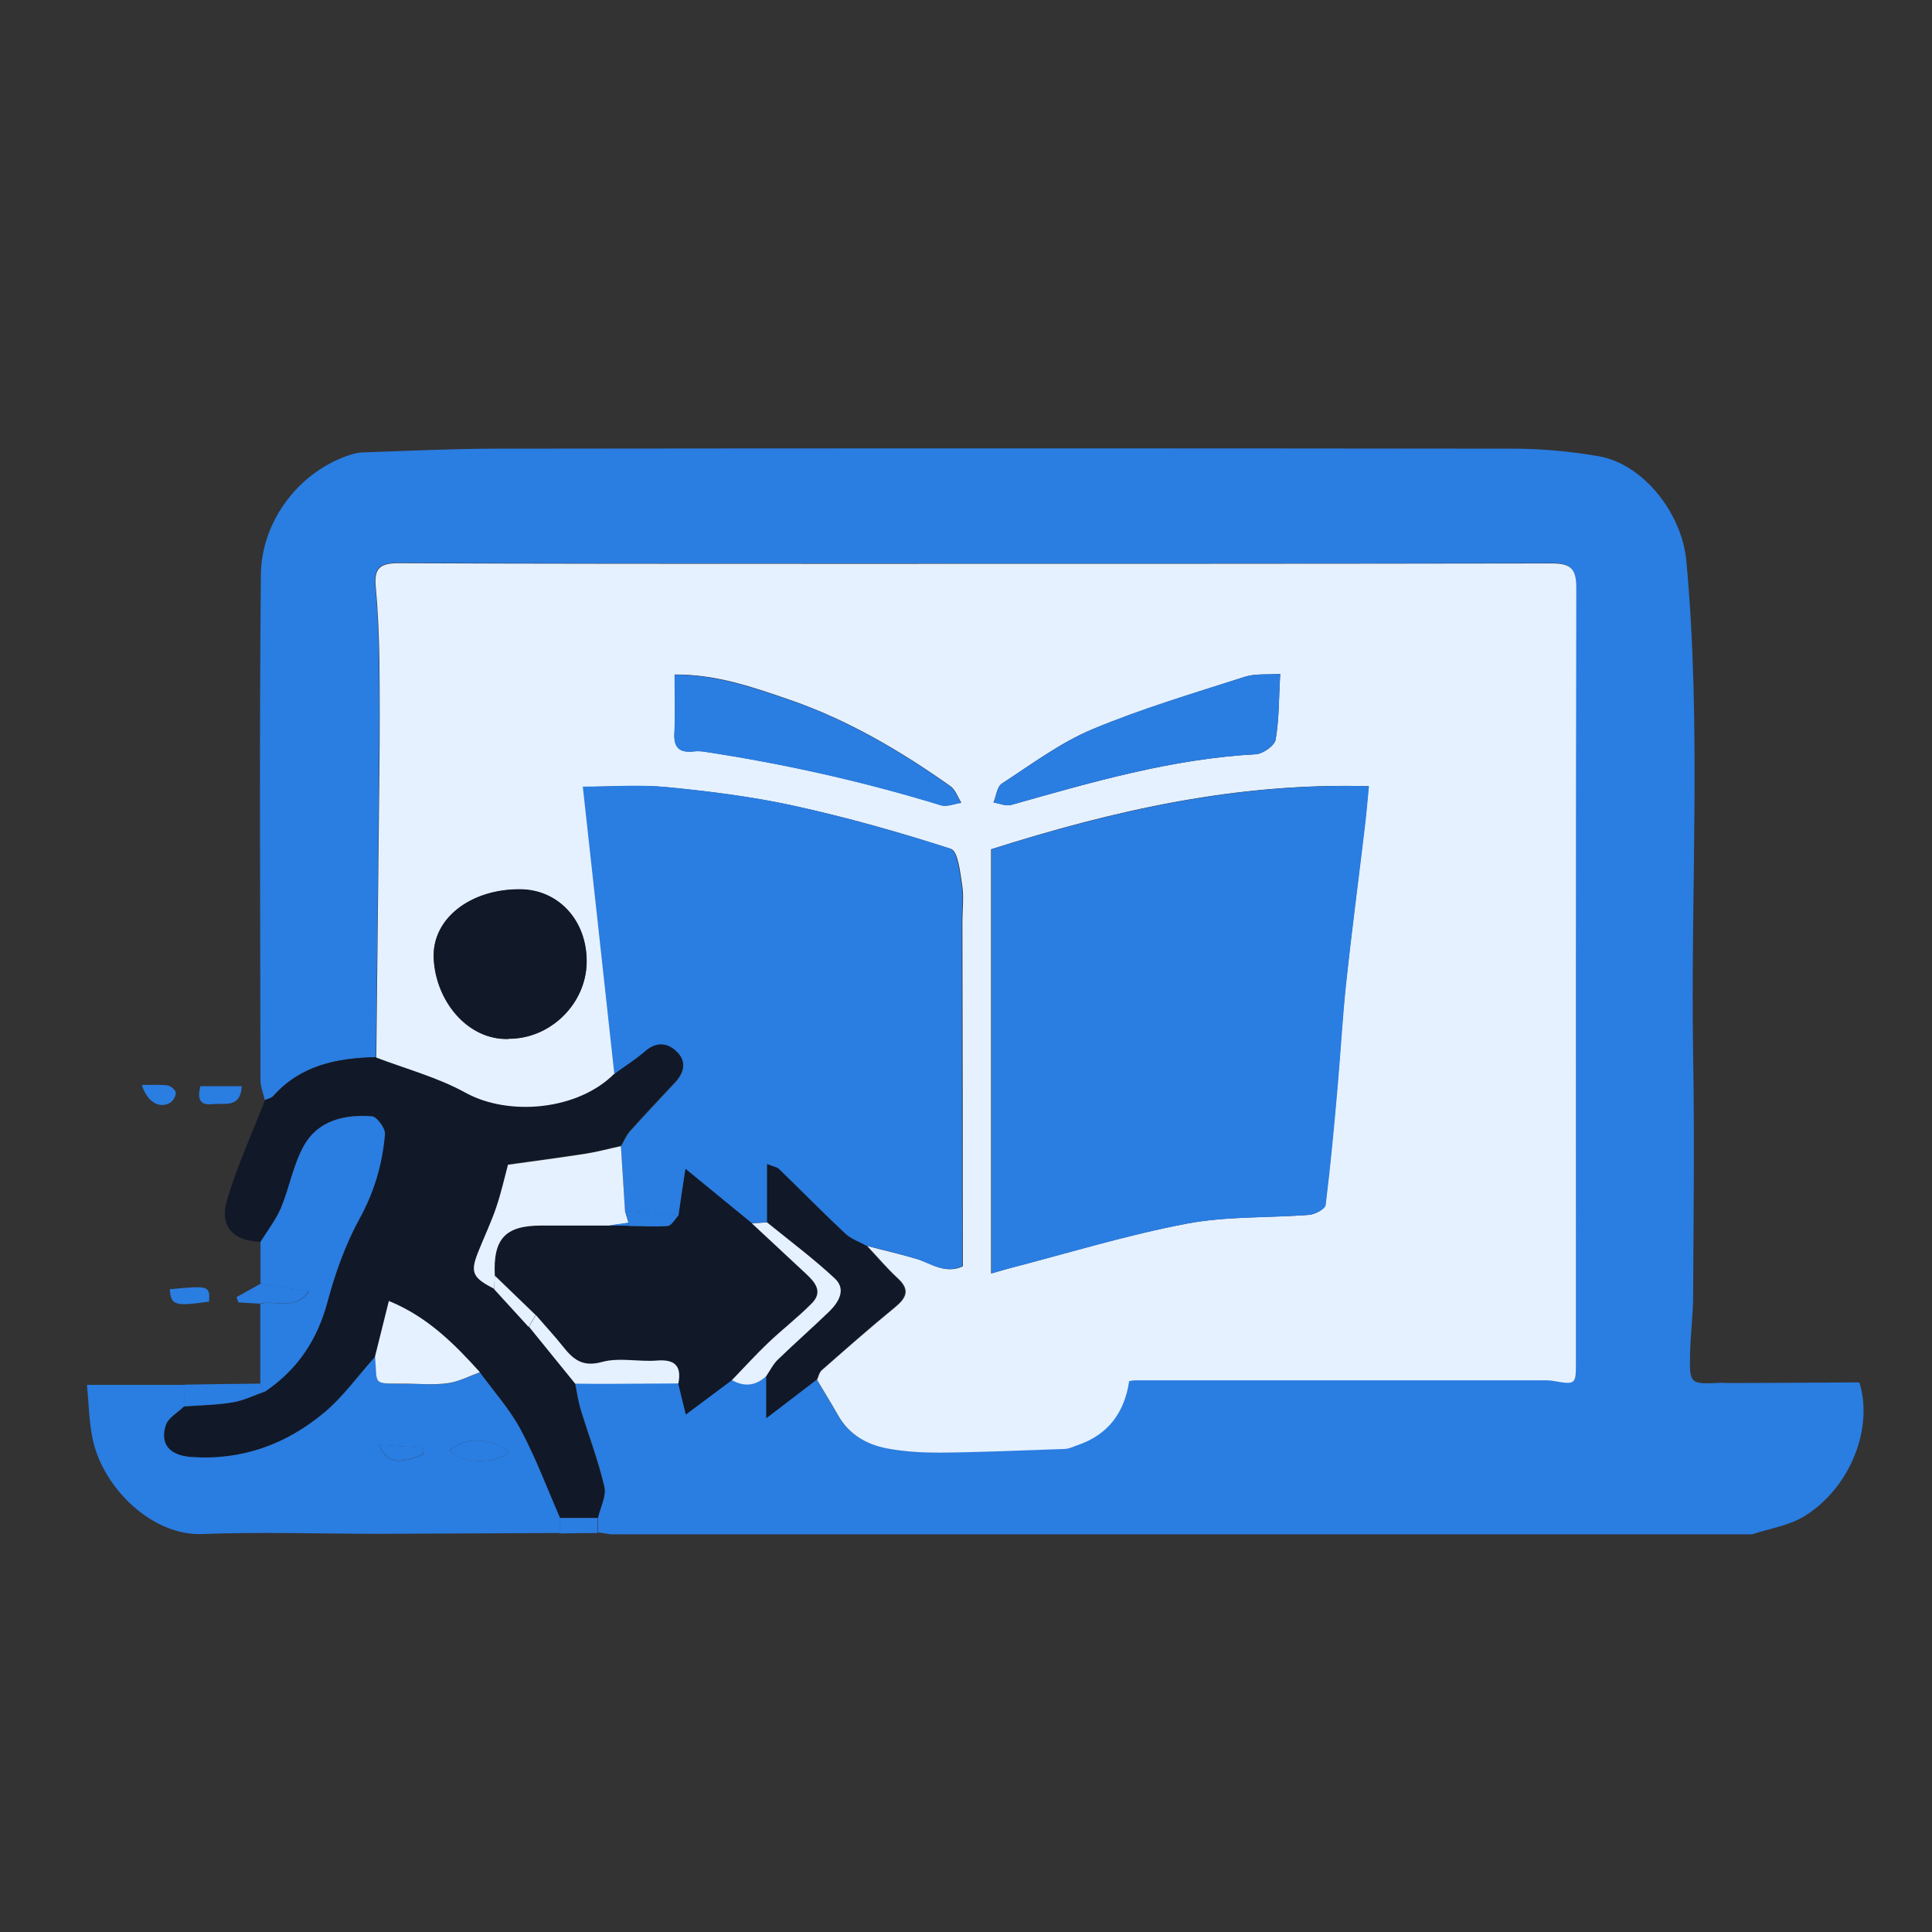<svg width="66" height="66" viewBox="0 0 66 66" fill="none" xmlns="http://www.w3.org/2000/svg">
<rect x="0" y="0" width="66" height="66" fill="#333333" stroke="none"/>
<g clip-path="url(#clip0_627_55518)">
<path d="M58.938 47.246C60.417 47.246 61.895 47.232 63.374 47.225C63.423 47.225 63.472 47.225 63.522 47.232C64.007 48.802 63.198 50.837 61.642 51.794C61.121 52.118 60.452 52.217 59.854 52.414C59.804 52.414 59.755 52.414 59.706 52.414C46.794 52.414 33.876 52.414 20.965 52.414C20.916 52.414 20.866 52.414 20.817 52.407C20.69 52.386 20.556 52.371 20.43 52.35C20.43 52.181 20.43 52.012 20.43 51.836C20.507 51.484 20.718 51.104 20.648 50.787C20.437 49.886 20.106 49.013 19.831 48.126C19.747 47.845 19.712 47.542 19.648 47.253C20.064 47.253 20.472 47.26 20.887 47.26C21.648 47.26 22.415 47.253 23.175 47.246C23.246 47.535 23.316 47.824 23.436 48.309C24.006 47.887 24.513 47.507 25.02 47.127C25.442 47.366 25.829 47.324 26.188 46.993V48.436C26.871 47.908 27.385 47.514 27.899 47.127C28.139 47.528 28.385 47.929 28.617 48.337C28.983 48.985 29.582 49.33 30.272 49.464C30.863 49.584 31.476 49.619 32.074 49.612C33.503 49.598 34.939 49.534 36.368 49.485C36.509 49.485 36.65 49.408 36.791 49.358C37.854 48.999 38.403 48.225 38.558 47.169C38.656 47.155 38.699 47.141 38.741 47.141C43.408 47.141 48.076 47.141 52.743 47.141C52.828 47.141 52.919 47.141 53.004 47.155C53.813 47.296 53.82 47.296 53.82 46.528C53.82 37.714 53.813 28.9 53.834 20.086C53.834 19.431 53.666 19.234 52.997 19.234C44.837 19.255 36.678 19.248 28.519 19.248C23.541 19.248 18.571 19.248 13.594 19.227C13.002 19.227 12.763 19.382 12.819 20.002C12.897 20.839 12.932 21.691 12.946 22.529C12.967 23.796 12.96 25.056 12.946 26.323C12.918 29.59 12.876 32.857 12.841 36.116C11.517 36.144 10.271 36.384 9.328 37.447C9.264 37.517 9.138 37.538 9.046 37.58C8.997 37.355 8.898 37.13 8.898 36.905C8.891 31.146 8.856 25.38 8.912 19.621C8.933 17.784 10.243 16.059 12.031 15.517C12.151 15.482 12.284 15.454 12.411 15.454C13.932 15.404 15.452 15.327 16.966 15.327C28.533 15.313 40.099 15.313 51.666 15.327C52.652 15.327 53.651 15.418 54.623 15.587C56.158 15.862 57.46 17.552 57.608 19.157C58.129 24.789 57.749 30.435 57.84 36.067C57.889 38.791 57.854 41.523 57.84 44.247C57.84 44.916 57.749 45.585 57.735 46.261C57.714 47.289 57.735 47.289 58.77 47.239C58.819 47.239 58.868 47.239 58.91 47.239L58.938 47.246Z" fill="#2A7DE1"/>
<path d="M19.642 47.267C19.698 47.563 19.74 47.858 19.825 48.14C20.092 49.027 20.43 49.9 20.641 50.801C20.712 51.118 20.508 51.498 20.423 51.85C19.994 51.85 19.564 51.85 19.128 51.85C18.684 50.843 18.304 49.808 17.79 48.844C17.417 48.14 16.868 47.535 16.396 46.887C15.516 45.908 14.594 44.986 13.285 44.451C13.109 45.155 12.961 45.753 12.813 46.345C12.236 46.985 11.729 47.703 11.074 48.253C9.772 49.344 8.251 49.9 6.512 49.773C5.815 49.724 5.456 49.358 5.653 48.696C5.731 48.443 6.069 48.26 6.28 48.048C6.836 48.006 7.406 47.999 7.955 47.908C8.328 47.844 8.68 47.668 9.04 47.542C10.159 46.795 10.835 45.775 11.187 44.472C11.454 43.494 11.799 42.508 12.285 41.621C12.792 40.699 13.066 39.748 13.151 38.734C13.165 38.537 12.876 38.143 12.707 38.129C11.778 38.059 10.87 38.263 10.384 39.129C10.018 39.776 9.898 40.558 9.603 41.248C9.427 41.663 9.138 42.036 8.899 42.423C7.892 42.395 7.512 41.832 7.751 41.008C8.096 39.84 8.61 38.72 9.054 37.58C9.152 37.538 9.272 37.517 9.335 37.446C10.279 36.39 11.518 36.144 12.848 36.116C13.869 36.51 14.946 36.791 15.889 37.312C17.382 38.136 19.74 37.911 20.979 36.665C21.324 36.411 21.698 36.186 22.014 35.904C22.401 35.566 22.782 35.581 23.113 35.904C23.443 36.228 23.38 36.615 23.07 36.946C22.549 37.502 22.028 38.059 21.521 38.622C21.388 38.77 21.31 38.967 21.205 39.143C20.81 39.227 20.423 39.333 20.029 39.396C19.128 39.537 18.22 39.65 17.354 39.776C17.227 40.255 17.114 40.755 16.953 41.234C16.784 41.734 16.551 42.219 16.354 42.712C16.051 43.458 16.129 43.627 16.882 44.014C17.276 44.444 17.671 44.88 18.065 45.31C18.593 45.958 19.114 46.605 19.642 47.253V47.267Z" fill="#111827"/>
<path d="M6.287 48.047C6.068 48.259 5.737 48.442 5.66 48.695C5.456 49.357 5.822 49.716 6.519 49.772C8.258 49.899 9.778 49.343 11.081 48.252C11.736 47.703 12.242 46.984 12.82 46.344C12.904 47.35 12.7 47.259 13.876 47.273C14.354 47.273 14.833 47.322 15.298 47.259C15.678 47.203 16.03 47.013 16.396 46.886C16.868 47.533 17.417 48.146 17.79 48.843C18.304 49.807 18.691 50.842 19.128 51.849C19.128 52.025 19.128 52.201 19.128 52.37C17.079 52.377 15.03 52.391 12.982 52.398C10.954 52.398 8.927 52.328 6.899 52.405C5.202 52.469 3.506 50.835 3.161 49.139C3.041 48.554 3.034 47.956 2.971 47.308C4.16 47.308 5.245 47.308 6.322 47.308C6.308 47.555 6.301 47.808 6.287 48.054V48.047ZM17.403 49.617C16.79 49.096 15.847 49.082 15.354 49.554C15.777 49.983 16.875 50.04 17.403 49.617ZM14.453 49.681L14.474 49.462C13.988 49.427 13.51 49.392 12.939 49.357C13.235 49.99 13.601 50.033 14.453 49.688V49.681Z" fill="#2A7DE1"/>
<path d="M8.899 42.43C9.138 42.036 9.427 41.67 9.603 41.255C9.891 40.558 10.018 39.783 10.384 39.136C10.87 38.27 11.778 38.066 12.707 38.136C12.876 38.15 13.165 38.544 13.151 38.741C13.066 39.755 12.792 40.706 12.285 41.628C11.799 42.515 11.447 43.5 11.187 44.479C10.835 45.788 10.152 46.802 9.039 47.548C8.99 47.457 8.941 47.365 8.892 47.274C8.892 46.366 8.892 45.45 8.892 44.542C9.398 44.401 10.067 44.796 10.56 44.113C9.898 44.014 9.398 43.944 8.899 43.866C8.899 43.395 8.899 42.916 8.899 42.444V42.43Z" fill="#2A7DE1"/>
<path d="M8.891 47.266C8.94 47.357 8.99 47.449 9.039 47.54C8.68 47.667 8.328 47.843 7.955 47.906C7.406 47.998 6.843 48.005 6.279 48.047C6.293 47.801 6.3 47.547 6.314 47.301C7.173 47.287 8.032 47.273 8.891 47.266Z" fill="#2A7DE1"/>
<path d="M8.892 43.859C9.391 43.93 9.891 44.007 10.553 44.106C10.06 44.796 9.391 44.401 8.885 44.535C8.638 44.521 8.392 44.507 8.145 44.493C8.124 44.43 8.103 44.366 8.082 44.31C8.35 44.162 8.624 44.007 8.892 43.859Z" fill="#2A7DE1"/>
<path d="M8.258 37.107C8.216 37.875 7.667 37.671 7.258 37.72C6.801 37.769 6.744 37.516 6.843 37.107H8.258Z" fill="#2A7DE1"/>
<path d="M5.801 44.042C7.152 43.915 7.167 43.922 7.145 44.464C5.977 44.633 5.836 44.598 5.801 44.042Z" fill="#2A7DE1"/>
<path d="M4.844 37.065C5.182 37.065 5.456 37.044 5.724 37.079C5.829 37.093 5.998 37.234 6.005 37.325C6.012 37.438 5.914 37.614 5.815 37.67C5.442 37.882 5.034 37.656 4.844 37.065Z" fill="#2A7DE1"/>
<path d="M19.12 52.378C19.12 52.202 19.12 52.026 19.12 51.857C19.55 51.857 19.979 51.857 20.416 51.857C20.416 52.026 20.416 52.195 20.416 52.371C19.979 52.371 19.55 52.378 19.113 52.385L19.12 52.378Z" fill="#2A7DE1"/>
<path d="M63.522 47.237C63.473 47.237 63.423 47.237 63.374 47.23C63.423 47.23 63.473 47.23 63.522 47.237Z" fill="#2A7DE1"/>
<path d="M20.811 52.412C20.86 52.412 20.909 52.412 20.958 52.419C20.909 52.419 20.86 52.419 20.811 52.412Z" fill="#2A7DE1"/>
<path d="M20.987 36.678C19.755 37.924 17.389 38.15 15.897 37.326C14.953 36.805 13.869 36.516 12.855 36.129C12.891 32.863 12.926 29.596 12.961 26.337C12.975 25.069 12.975 23.802 12.961 22.542C12.947 21.697 12.912 20.852 12.834 20.015C12.778 19.395 13.01 19.24 13.609 19.24C18.586 19.261 23.556 19.261 28.534 19.261C36.693 19.261 44.852 19.261 53.012 19.247C53.68 19.247 53.849 19.444 53.849 20.099C53.828 28.913 53.835 37.727 53.835 46.541C53.835 47.309 53.835 47.309 53.019 47.168C52.934 47.154 52.843 47.154 52.758 47.154C48.091 47.154 43.423 47.154 38.756 47.154C38.713 47.154 38.671 47.168 38.573 47.182C38.418 48.238 37.869 49.012 36.806 49.371C36.665 49.421 36.524 49.491 36.383 49.498C34.954 49.547 33.518 49.611 32.089 49.625C31.483 49.625 30.871 49.59 30.287 49.477C29.597 49.343 28.998 48.998 28.632 48.351C28.4 47.942 28.153 47.541 27.914 47.14C27.963 47.027 27.991 46.886 28.076 46.809C28.9 46.084 29.723 45.359 30.575 44.662C30.969 44.338 31.103 44.063 30.674 43.669C30.301 43.324 29.977 42.937 29.625 42.564C30.181 42.712 30.744 42.838 31.293 43C31.807 43.148 32.286 43.542 32.891 43.261C32.891 43.134 32.891 43.028 32.891 42.923C32.891 39.107 32.884 35.291 32.877 31.476C32.877 31.06 32.934 30.638 32.87 30.237C32.8 29.8 32.729 29.075 32.483 28.998C30.716 28.427 28.928 27.921 27.119 27.526C25.696 27.217 24.246 27.034 22.796 26.893C21.86 26.801 20.902 26.879 19.931 26.879C20.297 30.209 20.649 33.447 21.008 36.692L20.987 36.678ZM33.87 43.5C34.088 43.437 34.285 43.38 34.489 43.324C36.496 42.803 38.488 42.191 40.523 41.803C41.888 41.543 43.325 41.606 44.718 41.501C44.923 41.487 45.261 41.304 45.275 41.163C45.444 39.797 45.57 38.424 45.69 37.051C45.789 35.911 45.852 34.77 45.972 33.63C46.169 31.835 46.401 30.047 46.612 28.259C46.669 27.801 46.704 27.35 46.753 26.858C42.261 26.731 38.066 27.674 33.856 29.012V43.5H33.87ZM17.375 35.489C18.797 35.496 20.029 34.292 20.036 32.87C20.05 31.448 19.072 30.385 17.748 30.385C16.073 30.385 14.756 31.384 14.813 32.736C14.876 34.186 15.96 35.538 17.368 35.496L17.375 35.489ZM43.733 23.021C43.289 23.056 42.881 23.007 42.529 23.119C40.776 23.683 39.009 24.21 37.312 24.915C36.221 25.372 35.236 26.111 34.229 26.766C34.06 26.872 34.032 27.195 33.94 27.414C34.144 27.442 34.363 27.547 34.539 27.498C37.284 26.724 40.023 25.921 42.902 25.766C43.149 25.752 43.543 25.471 43.578 25.267C43.698 24.57 43.684 23.851 43.733 23.021ZM23.049 23.042C23.049 23.739 23.078 24.393 23.042 25.041C23.014 25.541 23.218 25.717 23.69 25.668C23.796 25.654 23.908 25.661 24.014 25.668C26.767 26.083 29.477 26.689 32.145 27.505C32.349 27.569 32.61 27.456 32.842 27.421C32.715 27.224 32.638 26.97 32.462 26.851C30.758 25.647 28.963 24.591 26.985 23.908C25.739 23.478 24.485 23.035 23.056 23.042H23.049Z" fill="#E5F1FF"/>
<path d="M25.013 47.139C24.506 47.519 23.999 47.892 23.429 48.322C23.309 47.843 23.239 47.554 23.168 47.259C23.281 46.66 23.056 46.428 22.436 46.477C21.809 46.527 21.148 46.365 20.556 46.527C19.895 46.71 19.571 46.435 19.226 45.999C18.93 45.626 18.606 45.281 18.297 44.922C17.832 44.471 17.367 44.027 16.903 43.577C16.839 42.317 17.262 41.859 18.487 41.866C19.261 41.866 20.035 41.866 20.817 41.866C21.035 41.866 21.253 41.873 21.472 41.88C21.915 41.887 22.366 41.922 22.809 41.88C22.943 41.866 23.056 41.648 23.175 41.521C23.253 41.021 23.33 40.514 23.415 39.916C24.217 40.578 24.949 41.176 25.681 41.775C26.301 42.345 26.913 42.915 27.526 43.492C27.836 43.781 28.131 44.112 27.73 44.513C27.258 44.985 26.723 45.4 26.238 45.865C25.808 46.273 25.414 46.71 25.006 47.132L25.013 47.139Z" fill="#111827"/>
<path d="M29.596 42.563C29.941 42.929 30.272 43.323 30.645 43.668C31.075 44.069 30.941 44.337 30.547 44.661C29.695 45.358 28.878 46.083 28.047 46.808C27.963 46.885 27.942 47.026 27.886 47.139C27.372 47.533 26.865 47.927 26.175 48.448C26.175 47.871 26.175 47.442 26.175 47.005C26.309 46.815 26.407 46.597 26.576 46.435C27.153 45.879 27.752 45.351 28.329 44.794C28.66 44.478 28.913 44.041 28.519 43.668C27.787 42.985 26.977 42.38 26.196 41.746V39.754C26.421 39.845 26.534 39.859 26.604 39.923C27.365 40.662 28.111 41.415 28.878 42.141C29.075 42.324 29.357 42.415 29.596 42.549V42.563Z" fill="#111827"/>
<path d="M26.196 41.754C26.977 42.388 27.787 42.993 28.519 43.676C28.913 44.042 28.66 44.478 28.329 44.802C27.752 45.358 27.153 45.886 26.576 46.443C26.414 46.597 26.308 46.816 26.174 47.013C25.816 47.344 25.428 47.386 25.006 47.147C25.414 46.724 25.816 46.281 26.238 45.879C26.724 45.415 27.259 45.006 27.73 44.528C28.132 44.126 27.836 43.795 27.526 43.507C26.914 42.93 26.294 42.366 25.682 41.789C25.851 41.782 26.027 41.768 26.196 41.761V41.754Z" fill="#E5F1FF"/>
<path d="M18.304 44.923C18.613 45.282 18.937 45.627 19.233 46C19.578 46.437 19.902 46.711 20.563 46.528C21.148 46.366 21.817 46.528 22.443 46.479C23.063 46.43 23.288 46.669 23.175 47.26C22.415 47.26 21.648 47.274 20.887 47.274C20.472 47.274 20.064 47.274 19.648 47.267C19.12 46.62 18.599 45.972 18.071 45.324C18.149 45.191 18.226 45.057 18.311 44.916L18.304 44.923Z" fill="#E5F1FF"/>
<path d="M26.196 41.755C26.027 41.769 25.851 41.776 25.682 41.783C24.95 41.185 24.225 40.586 23.415 39.925C23.324 40.523 23.246 41.023 23.176 41.53C22.57 41.48 21.958 41.424 21.352 41.375L21.212 39.164C21.317 38.988 21.395 38.791 21.528 38.643C22.035 38.073 22.563 37.524 23.077 36.968C23.387 36.63 23.457 36.25 23.119 35.926C22.788 35.602 22.401 35.588 22.021 35.926C21.697 36.207 21.331 36.433 20.986 36.686C20.634 33.441 20.275 30.202 19.909 26.872C20.881 26.872 21.838 26.795 22.774 26.887C24.225 27.027 25.675 27.21 27.097 27.52C28.906 27.921 30.701 28.421 32.462 28.991C32.701 29.069 32.778 29.794 32.849 30.23C32.912 30.632 32.856 31.054 32.856 31.47C32.856 35.285 32.863 39.101 32.87 42.917C32.87 43.022 32.87 43.128 32.87 43.255C32.257 43.536 31.786 43.149 31.272 42.994C30.716 42.832 30.159 42.698 29.603 42.557C29.364 42.424 29.082 42.332 28.885 42.149C28.111 41.424 27.372 40.671 26.611 39.932C26.541 39.868 26.428 39.854 26.203 39.763V41.755H26.196Z" fill="#2A7DE1"/>
<path d="M21.212 39.163C21.261 39.903 21.303 40.635 21.352 41.374C21.395 41.508 21.43 41.641 21.472 41.775L20.817 41.867C20.043 41.867 19.268 41.867 18.487 41.867C17.262 41.867 16.84 42.317 16.903 43.577C16.896 43.725 16.889 43.88 16.882 44.028C16.129 43.641 16.051 43.465 16.354 42.725C16.551 42.233 16.783 41.747 16.952 41.247C17.114 40.768 17.227 40.269 17.354 39.79C18.22 39.67 19.128 39.55 20.029 39.41C20.423 39.346 20.81 39.241 21.204 39.156L21.212 39.163Z" fill="#E5F1FF"/>
<path d="M16.389 46.879C16.023 47.013 15.664 47.203 15.291 47.252C14.826 47.316 14.34 47.273 13.868 47.266C12.693 47.259 12.897 47.351 12.812 46.337C12.96 45.739 13.108 45.147 13.284 44.443C14.594 44.978 15.516 45.901 16.396 46.879H16.389Z" fill="#E5F1FF"/>
<path d="M16.882 44.029C16.889 43.881 16.896 43.726 16.903 43.578C17.368 44.029 17.832 44.472 18.297 44.923C18.22 45.056 18.142 45.19 18.058 45.331C17.663 44.902 17.269 44.465 16.875 44.036L16.882 44.029Z" fill="#E5F1FF"/>
<path d="M17.403 49.618C16.868 50.04 15.77 49.991 15.354 49.555C15.847 49.083 16.798 49.09 17.403 49.618Z" fill="#2A7DE1"/>
<path d="M14.453 49.681C13.601 50.032 13.235 49.983 12.94 49.35C13.503 49.392 13.988 49.42 14.474 49.455L14.453 49.673V49.681Z" fill="#2A7DE1"/>
<path d="M33.869 43.5V29.012C38.079 27.682 42.268 26.738 46.766 26.858C46.717 27.351 46.682 27.808 46.626 28.259C46.414 30.047 46.175 31.835 45.985 33.63C45.865 34.764 45.802 35.911 45.703 37.052C45.584 38.425 45.457 39.797 45.288 41.163C45.274 41.304 44.929 41.48 44.732 41.501C43.331 41.614 41.902 41.543 40.536 41.804C38.502 42.191 36.509 42.803 34.503 43.324C34.299 43.374 34.102 43.437 33.883 43.5H33.869Z" fill="#2A7DE1"/>
<path d="M17.375 35.488C15.967 35.53 14.883 34.179 14.82 32.728C14.756 31.377 16.073 30.37 17.755 30.377C19.079 30.377 20.057 31.447 20.043 32.862C20.029 34.284 18.804 35.488 17.382 35.481L17.375 35.488Z" fill="#111827"/>
<path d="M43.732 23.021C43.69 23.852 43.697 24.57 43.577 25.267C43.542 25.471 43.141 25.753 42.901 25.767C40.022 25.922 37.283 26.724 34.538 27.499C34.362 27.548 34.137 27.45 33.94 27.414C34.031 27.196 34.059 26.872 34.228 26.767C35.235 26.112 36.213 25.38 37.312 24.915C39.001 24.204 40.775 23.683 42.528 23.12C42.88 23.007 43.289 23.05 43.732 23.021Z" fill="#2A7DE1"/>
<path d="M23.049 23.049C24.471 23.049 25.724 23.485 26.977 23.915C28.962 24.598 30.751 25.654 32.454 26.858C32.63 26.977 32.708 27.238 32.834 27.428C32.602 27.463 32.342 27.576 32.138 27.512C29.476 26.695 26.766 26.09 24.006 25.675C23.901 25.661 23.788 25.661 23.683 25.675C23.211 25.724 23.007 25.548 23.035 25.048C23.07 24.401 23.042 23.753 23.042 23.049H23.049Z" fill="#2A7DE1"/>
<path d="M21.472 41.769C21.43 41.635 21.395 41.501 21.352 41.367C21.958 41.416 22.57 41.473 23.176 41.522C23.056 41.649 22.944 41.867 22.81 41.881C22.366 41.916 21.923 41.881 21.472 41.881C21.472 41.846 21.472 41.811 21.472 41.776V41.769Z" fill="#2A7DE1"/>
<path d="M21.472 41.768C21.472 41.803 21.472 41.838 21.472 41.873C21.254 41.873 21.036 41.866 20.817 41.859C21.036 41.831 21.254 41.796 21.472 41.768Z" fill="#2A7DE1"/>
</g>
<defs>
<clipPath id="clip0_627_55518">
<rect width="66" height="66" fill="white"/>
</clipPath>
</defs>
</svg>
